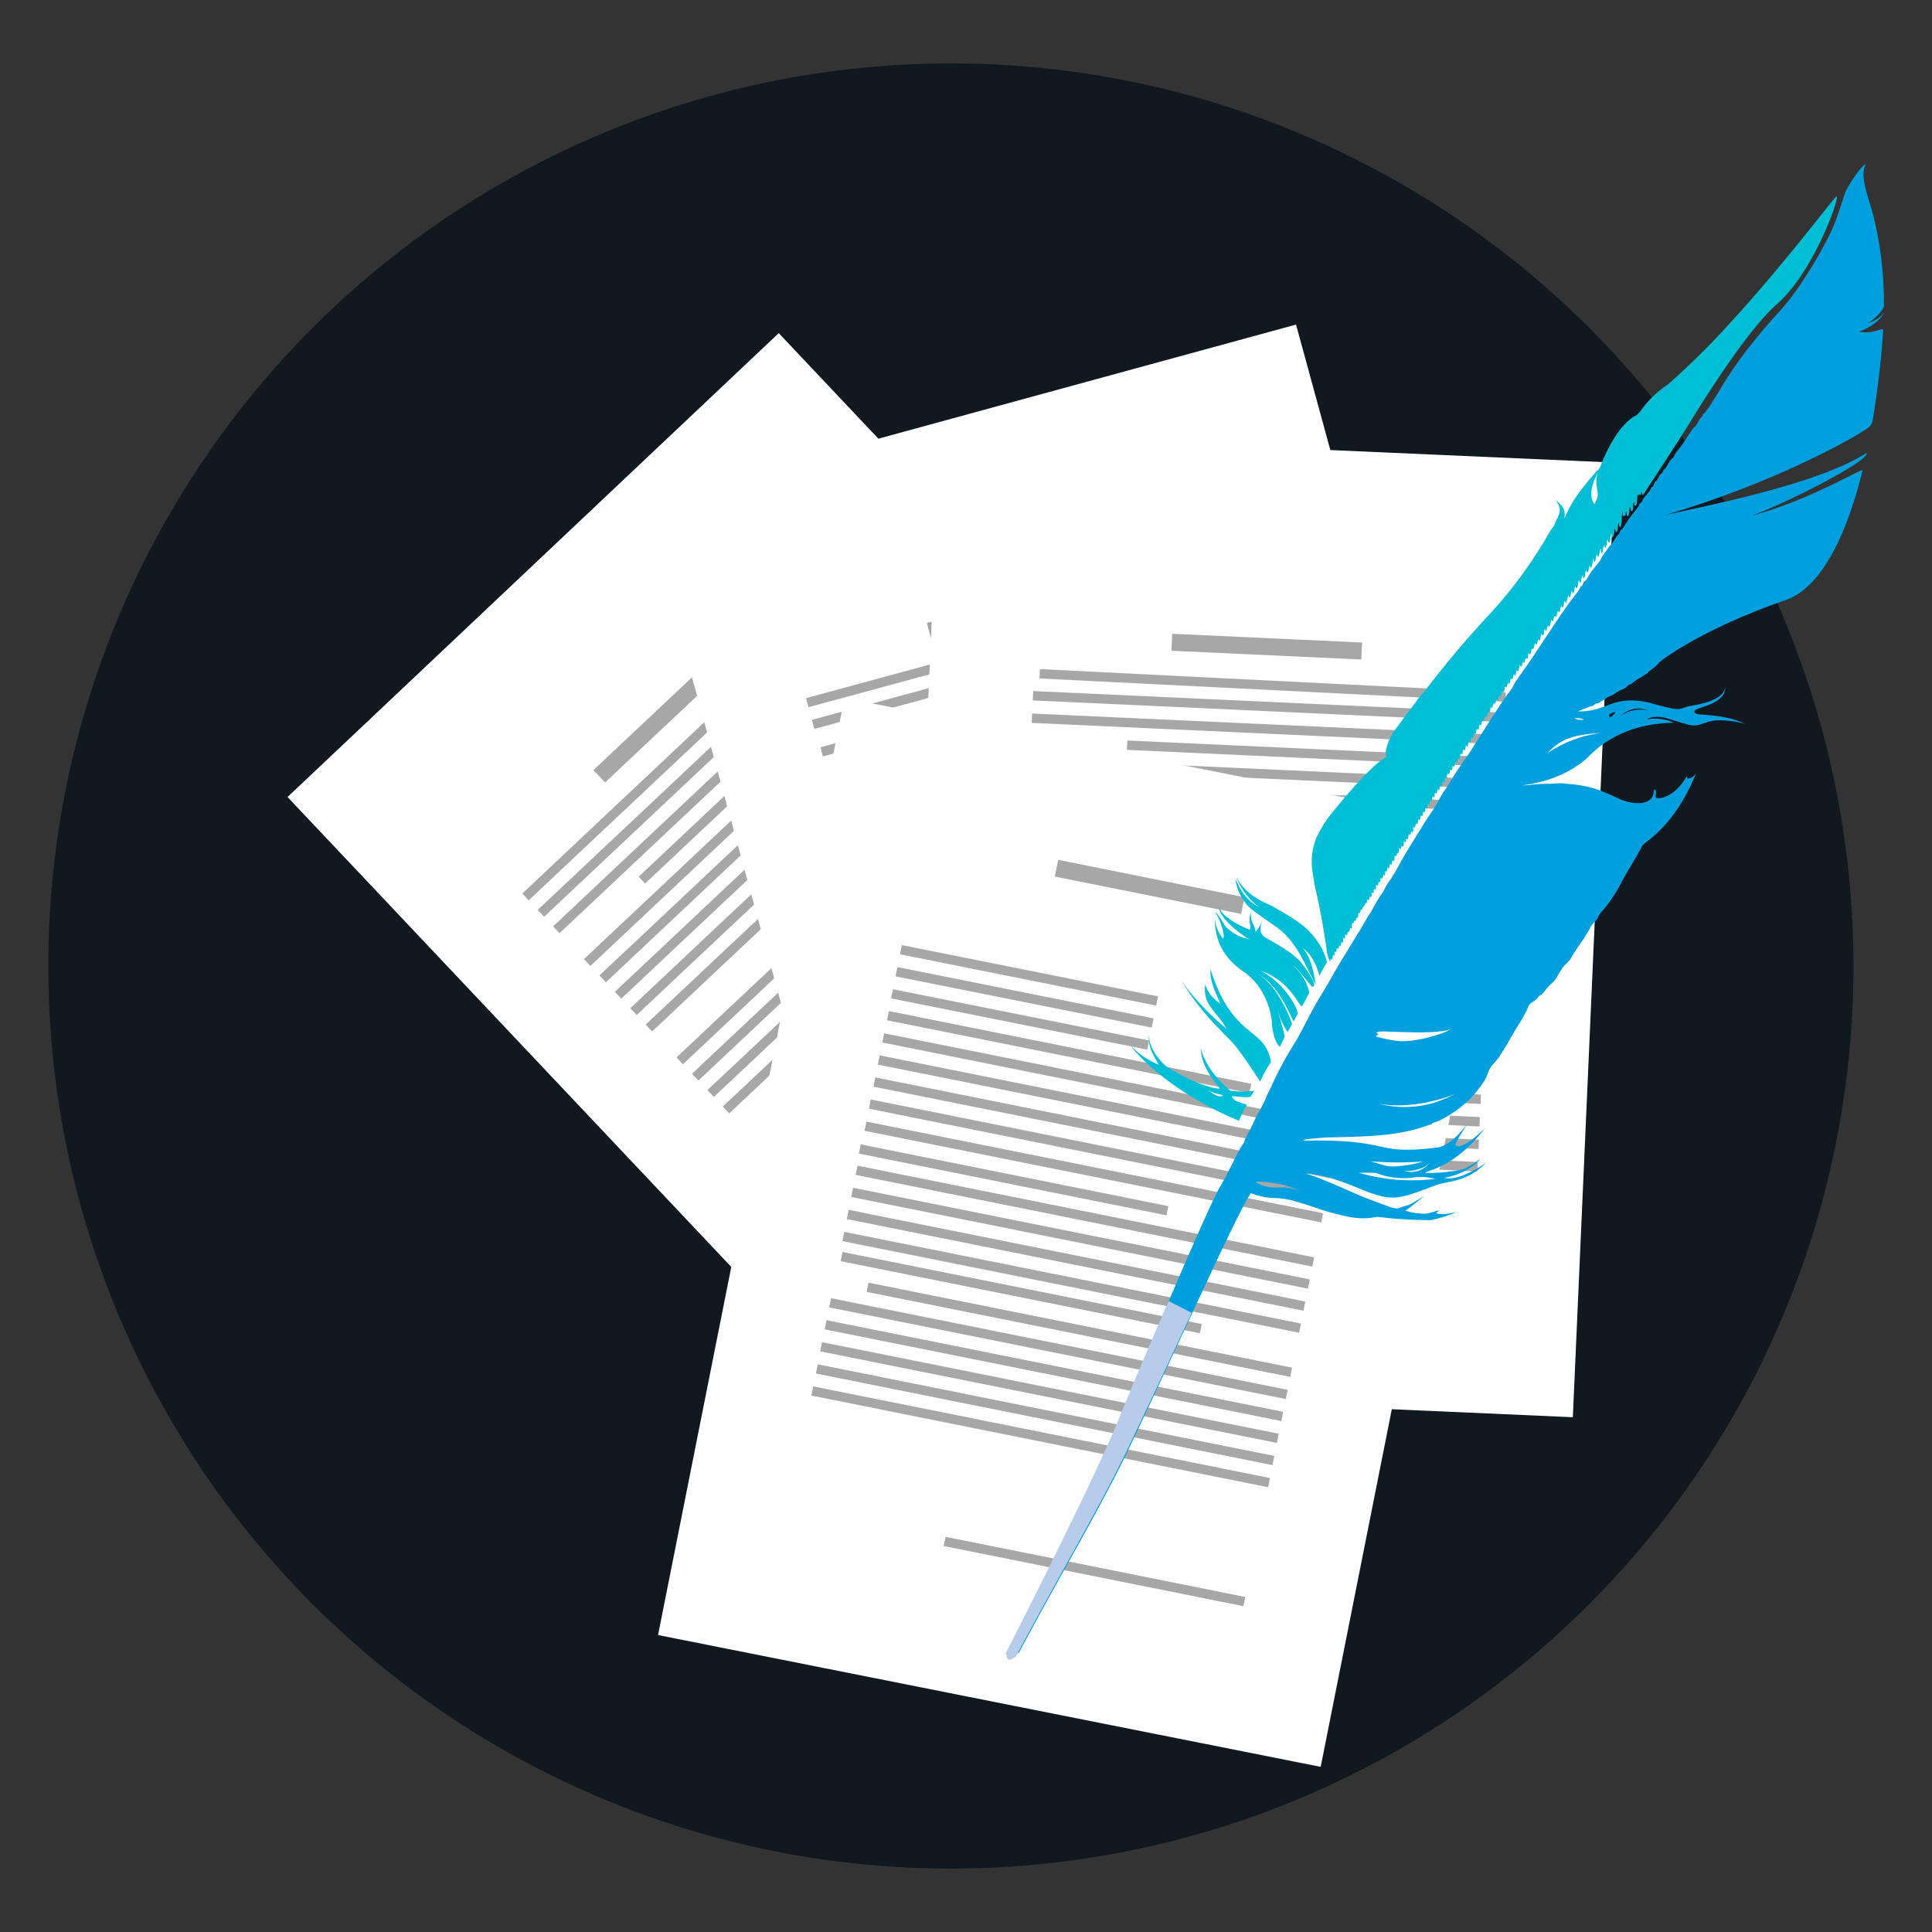 <svg xmlns="http://www.w3.org/2000/svg" viewBox="0 0 400 400"><rect x="0" y="0" width="400" height="400" fill="#333333" stroke="none"/><defs><style>.cls-1{fill:#101820;}.cls-2{fill:#fff;}.cls-3{fill:#a7a7a7;}.cls-4{fill:#00bed6;}.cls-4,.cls-5{fill-rule:evenodd;}.cls-5{fill:#00a0df;}.cls-6{fill:#b7cbea;}</style></defs><g id="Capa_2" data-name="Capa 2"><circle class="cls-1" cx="196.87" cy="200" r="186.87"/><g id="Capa_2-2" data-name="Capa 2"><rect class="cls-2" x="108.35" y="90" width="139.88" height="197.84" transform="translate(-81.04 173.97) rotate(-43.36)"/><polygon class="cls-3" points="109.46 186.4 179.69 120.32 178.35 118.9 108.14 184.99 109.46 186.4"/><rect class="cls-3" x="118.73" y="145.48" width="39.35" height="3.52" transform="translate(-63.3 134.86) rotate(-43.26)"/><polygon class="cls-3" points="112.66 189.8 182.88 123.71 181.55 122.3 111.33 188.38 112.66 189.8"/><rect class="cls-3" x="102.08" y="158.48" width="96.43" height="1.94" transform="translate(-68.43 146.33) rotate(-43.26)"/><polygon class="cls-3" points="133.56 182.92 189.27 130.5 187.94 129.07 132.23 181.51 133.56 182.92"/><rect class="cls-3" x="108.47" y="165.27" width="96.42" height="1.94" transform="translate(-71.35 152.55) rotate(-43.26)"/><rect class="cls-3" x="111.67" y="168.66" width="96.42" height="1.94" transform="translate(-72.8 155.66) rotate(-43.26)"/><rect class="cls-3" x="114.86" y="172.04" width="96.42" height="1.94" transform="translate(-74.25 158.77) rotate(-43.26)"/><polygon class="cls-3" points="131.82 210.15 202.04 144.06 200.71 142.66 130.49 208.74 131.82 210.15"/><polygon class="cls-3" points="135.02 213.55 205.23 147.45 203.91 146.06 133.68 212.13 135.02 213.55"/><polygon class="cls-3" points="161.11 195.38 208.42 150.85 207.09 149.43 159.78 193.98 161.11 195.38"/><rect class="cls-3" x="127.63" y="185.63" width="96.42" height="1.94" transform="translate(-80.1 171.21) rotate(-43.26)"/><polygon class="cls-3" points="144.59 223.72 214.81 157.64 213.48 156.22 143.26 222.32 144.59 223.72"/><rect class="cls-3" x="134.02" y="192.4" width="96.43" height="1.94" transform="translate(-82.99 177.43) rotate(-43.26)"/><polygon class="cls-3" points="150.98 230.51 221.21 164.42 219.87 163 149.65 229.1 150.98 230.51"/><rect class="cls-3" x="158.18" y="192.16" width="75.85" height="1.94" transform="translate(-79.06 186.87) rotate(-43.26)"/><rect class="cls-3" x="149.64" y="200.18" width="89.43" height="1.94" transform="translate(-85.03 187.86) rotate(-43.26)"/><rect class="cls-3" x="146.8" y="205.97" width="96.42" height="1.94" transform="translate(-88.83 189.88) rotate(-43.26)"/><polygon class="cls-3" points="163.75 244.09 233.98 178 232.64 176.58 162.42 242.67 163.75 244.09"/><rect class="cls-3" x="153.18" y="212.77" width="96.43" height="1.94" transform="translate(-91.75 196.1) rotate(-43.26)"/><rect class="cls-3" x="156.37" y="216.14" width="96.43" height="1.94" transform="translate(-93.19 199.2) rotate(-43.26)"/><polygon class="cls-3" points="173.33 254.26 243.56 188.18 242.22 186.77 172 252.85 173.33 254.26"/><rect class="cls-3" x="191.39" y="211.6" width="63.29" height="1.94" transform="translate(-85.07 210.61) rotate(-43.26)"/><rect class="cls-2" x="156.98" y="82.14" width="139.89" height="197.84" transform="translate(-39.69 66.2) rotate(-15.28)"/><rect class="cls-3" x="165.46" y="131.87" width="96.42" height="1.94" transform="translate(-27.34 60.63) rotate(-15.19)"/><polygon class="cls-3" points="192.81 132.36 230.78 122.05 229.87 118.66 191.89 128.97 192.81 132.36"/><polygon class="cls-3" points="168.6 150.91 261.67 125.67 261.16 123.78 168.1 149.04 168.6 150.91"/><rect class="cls-3" x="168.47" y="142.13" width="96.84" height="1.95" transform="translate(-29.65 61.03) rotate(-15)"/><polygon class="cls-3" points="190.29 154.69 264.12 134.65 263.6 132.77 189.78 152.82 190.29 154.69"/><polygon class="cls-3" points="172.27 164.41 265.33 139.14 264.83 137.28 171.76 162.53 172.27 164.41"/><rect class="cls-3" x="171.55" y="154.37" width="96.42" height="1.94" transform="translate(-33.01 62.97) rotate(-15.18)"/><rect class="cls-3" x="172.77" y="158.89" width="96.42" height="1.94" transform="translate(-34.15 63.44) rotate(-15.18)"/><rect class="cls-3" x="174.01" y="163.35" width="96.42" height="1.94" transform="matrix(0.97, -0.26, 0.26, 0.97, -35.29, 63.97)"/><polygon class="cls-3" points="177.15 182.39 270.22 157.13 269.7 155.27 176.64 180.52 177.15 182.39"/><polygon class="cls-3" points="208.73 178.66 271.43 161.63 270.93 159.76 208.22 176.78 208.73 178.66"/><polygon class="cls-3" points="179.59 191.39 272.65 166.13 272.14 164.26 179.08 189.51 179.59 191.39"/><polygon class="cls-3" points="180.81 195.89 273.88 170.63 273.37 168.76 180.3 194.01 180.81 195.89"/><polygon class="cls-3" points="182.03 200.38 275.1 175.13 274.6 173.25 181.53 198.5 182.03 200.38"/><polygon class="cls-3" points="183.25 204.88 276.32 179.63 275.81 177.74 182.75 203 183.25 204.88"/><polygon class="cls-3" points="204.34 203.99 277.53 184.12 277.03 182.25 203.83 202.11 204.34 203.99"/><rect class="cls-3" x="190.63" y="198.41" width="89.43" height="1.94" transform="translate(-44 68.58) rotate(-15.18)"/><polygon class="cls-3" points="186.91 218.37 279.98 193.11 279.46 191.24 186.41 216.5 186.91 218.37"/><polygon class="cls-3" points="188.14 222.87 281.2 197.61 280.69 195.74 187.63 221 188.14 222.87"/><polygon class="cls-3" points="189.36 227.37 282.41 202.11 281.91 200.23 188.85 225.49 189.36 227.37"/><polygon class="cls-3" points="190.58 231.85 283.64 206.61 283.13 204.72 190.07 229.98 190.58 231.85"/><polygon class="cls-3" points="191.8 236.35 284.87 211.1 284.34 209.23 191.29 234.48 191.8 236.35"/><polygon class="cls-3" points="225 232.17 286.08 215.59 285.57 213.73 224.5 230.3 225 232.17"/><polygon class="cls-2" points="334.37 95.78 194.62 89.62 185.9 287.26 325.64 293.42 334.37 95.78"/><rect class="cls-3" x="261.29" y="93.39" width="1.94" height="96.43" transform="matrix(0.05, -1, 1, 0.05, 108.76, 397.09)"/><rect class="cls-3" x="260.51" y="114.21" width="3.52" height="39.35" transform="translate(116.49 389.73) rotate(-87.37)"/><rect class="cls-3" x="261.07" y="98.05" width="1.94" height="96.42" transform="translate(103.9 401.31) rotate(-87.37)"/><polygon class="cls-3" points="213.6 149.67 309.94 154.08 310.03 152.14 213.69 147.73 213.6 149.67"/><rect class="cls-3" x="270.6" y="117.78" width="1.94" height="76.5" transform="translate(103.24 420.16) rotate(-87.37)"/><rect class="cls-3" x="260.41" y="111.99" width="1.94" height="96.43" transform="translate(89.4 413.99) rotate(-87.38)"/><polygon class="cls-3" points="212.96 163.63 309.29 168.04 309.37 166.11 213.05 161.69 212.96 163.63"/><polygon class="cls-3" points="212.75 168.28 309.08 172.7 309.16 170.76 212.85 166.34 212.75 168.28"/><polygon class="cls-3" points="212.54 172.94 308.87 177.35 308.95 175.41 212.63 171 212.54 172.94"/><polygon class="cls-3" points="212.32 177.59 308.65 182 308.74 180.07 212.42 175.65 212.32 177.59"/><polygon class="cls-3" points="243.53 183.69 308.44 186.66 308.53 184.72 243.62 181.76 243.53 183.69"/><polygon class="cls-3" points="211.9 186.9 308.23 191.31 308.31 189.38 211.99 184.95 211.9 186.9"/><polygon class="cls-3" points="211.68 191.55 308.01 195.97 308.1 194.03 211.77 189.62 211.68 191.55"/><polygon class="cls-3" points="211.48 196.21 307.8 200.63 307.89 198.68 211.56 194.27 211.48 196.21"/><rect class="cls-3" x="258.52" y="153.91" width="1.94" height="96.43" transform="translate(45.67 452.07) rotate(-87.37)"/><polygon class="cls-3" points="231.61 206.46 307.37 209.93 307.46 208 231.69 204.52 231.61 206.46"/><polygon class="cls-3" points="217.81 210.5 307.15 214.59 307.24 212.65 217.91 208.56 217.81 210.5"/><polygon class="cls-3" points="210.62 214.83 306.94 219.25 307.03 217.31 210.71 212.89 210.62 214.83"/><polygon class="cls-3" points="210.41 219.48 306.73 223.91 306.81 221.97 210.49 217.54 210.41 219.48"/><polygon class="cls-3" points="210.19 224.14 306.52 228.56 306.61 226.62 210.28 222.2 210.19 224.14"/><polygon class="cls-3" points="209.98 228.79 306.3 233.22 306.4 231.28 210.07 226.85 209.98 228.79"/><rect class="cls-3" x="257.03" y="186.49" width="1.94" height="96.43" transform="translate(11.7 481.67) rotate(-87.37)"/><polygon class="cls-3" points="242.65 239.63 305.88 242.53 305.96 240.58 242.75 237.69 242.65 239.63"/><rect class="cls-2" x="125.23" y="185.21" width="197.83" height="139.88" transform="translate(-69.84 425.21) rotate(-78.75)"/><rect class="cls-3" x="212.08" y="174.9" width="1.94" height="54.07" transform="translate(-26.78 371.2) rotate(-78.68)"/><polygon class="cls-3" points="218.39 181.48 256.96 189.22 257.67 185.77 219.09 178.02 218.39 181.48"/><polygon class="cls-3" points="185.41 202.14 238.45 212.75 238.82 210.84 185.8 200.23 185.41 202.14"/><rect class="cls-3" x="210.23" y="184.02" width="1.94" height="54.08" transform="translate(-37.18 376.77) rotate(-78.69)"/><rect class="cls-3" x="220.38" y="179.57" width="1.94" height="76.5" transform="translate(-35.77 391.97) rotate(-78.65)"/><rect class="cls-3" x="229.17" y="176.17" width="1.94" height="96.42" transform="translate(-35.15 405.86) rotate(-78.65)"/><polygon class="cls-3" points="181.75 220.41 276.28 239.39 276.67 237.48 182.13 218.5 181.75 220.41"/><polygon class="cls-3" points="180.84 224.98 275.38 243.95 275.76 242.05 181.22 223.07 180.84 224.98"/><rect class="cls-3" x="226.4" y="189.86" width="1.94" height="96.43" transform="translate(-50.8 414.15) rotate(-78.65)"/><polygon class="cls-3" points="178.99 234.12 273.55 253.08 273.92 251.19 179.38 232.22 178.99 234.12"/><rect class="cls-3" x="208.89" y="211.79" width="1.94" height="64.97" transform="translate(-70.94 401.96) rotate(-78.65)"/><polygon class="cls-3" points="177.16 243.25 271.7 262.23 272.08 260.32 177.54 241.35 177.16 243.25"/><polygon class="cls-3" points="176.24 247.82 270.79 266.8 271.17 264.89 176.63 245.92 176.24 247.82"/><rect class="cls-3" x="221.82" y="212.71" width="1.94" height="96.43" transform="translate(-76.88 428.01) rotate(-78.65)"/><polygon class="cls-3" points="174.41 256.96 268.96 275.93 269.35 274.03 174.8 255.05 174.41 256.96"/><polygon class="cls-3" points="174.06 261.11 248.41 276.03 248.8 274.13 174.44 259.21 174.06 261.11"/><polygon class="cls-3" points="179.43 267.47 267.12 285.07 267.51 283.16 179.82 265.57 179.43 267.47"/><rect class="cls-3" x="218.17" y="231.01" width="1.94" height="96.42" transform="translate(-97.75 439.12) rotate(-78.65)"/><polygon class="cls-3" points="170.75 275.23 265.29 294.21 265.67 292.3 171.13 273.33 170.75 275.23"/><rect class="cls-3" x="216.31" y="240.09" width="1.94" height="96.43" transform="translate(-108.12 444.66) rotate(-78.66)"/><polygon class="cls-3" points="168.92 284.37 263.46 303.34 263.84 301.44 169.3 282.47 168.92 284.37"/><polygon class="cls-3" points="168 288.94 262.55 307.91 262.92 306.01 168.38 287.04 168 288.94"/><polygon class="cls-3" points="195.39 320.09 257.44 332.54 257.82 330.64 195.77 318.19 195.39 320.09"/><path class="cls-4" d="M234.13,216.49c2.23,2.56,5.43,3.74,5.75,4-.06-.64-2.34-3.07-2-6.23,0,3.51,3.45,6.42,3.75,6.66,7,4.28,10.82,4.59,10.93,4.42-1.73-2.18-3.8-4.71-3.95-8.3,1.34,5.08,5.86,8.56,6.16,8.77a16.7,16.7,0,0,0,4.89,0c-.25.5-.47.8-.71,1.21-1,.36-2.85-.07-3.86-.06.1,1.07,2,1.35,3.07,1.76a23.81,23.81,0,0,0-1.64,3.32C241.93,226,234.69,217.57,234.13,216.49Zm15.7,9.17c.52.11,2.53,2,3.39,1.08a15.59,15.59,0,0,1-3.39-1.09Z"/><path class="cls-5" d="M252.53,245.81c1.63-2.64,2.76-5.42,4.42-8.36.18-.3.4-.54.54-.81a17.87,17.87,0,0,1,.79-1.8,29.24,29.24,0,0,0,1.42-2.79c.82-1.83,1.9-3.35,2.58-5.2.16-.43.51-.95.74-1.46a71.39,71.39,0,0,1,4.76-9c1.9-3,3.4-6.56,5.41-9.82,1.77-2.86,3.29-5.71,5.14-8.71.89-1.43,2.12-3.49,3.07-5,.79-1.25,1.56-2.75,2.26-3.8s1.47-2.71,2.28-3.8c.61-.81,1-1.91,1.64-2.74,1.33-1.83,2.49-4.31,3.71-6.28,1-1.62,2-3.25,3-4.85.59-1,1.46-2.34,2.16-3.31,1-1.43,1.78-3.25,2.74-4.57.83-1.16,1.77-2.91,2.66-4.19.5-.71,1.32-2,1.9-2.75s1.21-1.9,1.66-2.56c2-3.14,4-6.29,6-9.27.49-.73,1.06-1.41,1.55-2.13.28-.41.44-.89.72-1.3,1.23-1.81,2.43-3.46,3.58-5.16s2.31-3.54,3.52-5.3a7.6,7.6,0,0,0,.65-1c.31-.51.95-1.39,1.44-2.13.65-1,1.32-1.91,2-2.86s1.51-1.9,2.12-2.85c.12-.18.17-.42.29-.57a.27.27,0,0,1,.24-.12c.17-.24.25-.56.41-.8s.23-.16.31-.27c.41-.48.7-1.14,1.1-1.7.62-.89,1.38-1.72,2-2.58.15-.23.22-.54.38-.75.37-.52,1-1.44,1.49-2.11.08-.11.25-.19.33-.31.45-.62.83-1.29,1.27-1.9.1-.14.27-.23.36-.36s.24-.56.41-.81c.06-.08.21-.12.29-.21a17.14,17.14,0,0,0,1.23-1.9c.45-.65,1.39-1.77,2-2.58.17-.23.23-.56.41-.8.06-.09.18-.06.23-.12.24-.24.34-.7.58-1s1-1.18,1.34-1.7c.14-.17.13-.37.27-.52s.21-.09.27-.16c.2-.29.26-.66.47-1,.08-.1.19-.11.29-.21.2-.31.38-.63.55-1s.46-.4.63-.64.23-.58.36-.71.18,0,.21-.07c.51-.71.71-1.32,1.27-2,.1-.12.28-.18.38-.28a6.9,6.9,0,0,0,.55-1c.42-.57,1.15-1.42,1.64-2.16s1.36-2.17,2.13-3.14c.06-.08.23-.13.28-.21.45-.62.81-1.35,1.23-1.9.12-.17.44-.23.31-.61.37-.13.76-.81,1.08-1.18.54-.64,1-1.65,1.61-2.46s3.71-7.3,13.31-17.79c3.49-3.81,7-9.51,9.74-14.69,2.25-4.19,3-7.89,3.89-10.06.5-1.18,3.29-5.54,4.19-5.65-1.41,2.38.49,6.66,1.53,10.66a74.17,74.17,0,0,1,1.95,12q.25,3,.25,6.28v.48c0,.28-.95,2-3.39,3.56,3.11-1.09,3.37-2.44,3.37-2.3,0,.61-2,3-5.22,4,3,.62,5.12-1,5.08-.35a183.06,183.06,0,0,1-2.2,18.83,2.57,2.57,0,0,1-.88,1.41c-3.67,2.6-20.25,11.67-42,18.07,9.51-2.13,31.72-6.45,41.64-12.85.86,1.54-16.9,10.56-23.83,13,12.05-3.14,23.16-10.06,23-9.39-2.67,10.91-7.61,24-16,26.89-17.37,6-25.67,12.47-26,12.77a8.67,8.67,0,0,1-2.05,1.82c-.24.13-.18.21-.44.49-.1.12-.4.21-.59.36a10.27,10.27,0,0,1-1.39.84c-.52.31-.95.73-1.52,1.13-.09.06-.25,0-.33.07-.26.15-.47.46-.75.64s-.95.43-1.36.68c-.59.33-1,.64-1.56.95a7.11,7.11,0,0,0-1,.42c-.25.21-.11.24-.21.31a7.33,7.33,0,0,0-.79.38c-.23.16-.47.32-.72.46s-.43,0-.6.12-.29.32-.5.4-.4.09-.61.17c-.85.29-1.66.67-2.5,1,6,.13,7.21-3.47,14.47-1.85,1.08.24,5.45,1.57,6.44,1.38.61-.11,1.36-.4,2-.58s7.19-.82,7.61-4c-.06,3.46-5.09,4-6.16,4.75-.8.58.41.81.34.88,1.17.18,6.26.18,9.82,2a18.54,18.54,0,0,0-6.11-.7c-2.32.25-3.34,1.37-5.21.95-.43-.11-.95-.22-1.41-.37-.95-.3-2-.6-2.94-.9-.49-.15-3-.95-4.68.13a9.2,9.2,0,0,1,5.71.68c-11.09.05-16.48,5.9-17.17,6.48-.2.16-4.59,5.41-14.64,6.5.68-.09,1.47,0,2.16-.14a24.09,24.09,0,0,1,3.5-.2c.88,0,1.78-.14,2.81-.12.42,0,.85.1,1.3.13a24,24,0,0,1,6.1,1.13c1.41.49,2.85,1.16,4.22,1.78a9.59,9.59,0,0,0,2,.75c.18.05,4.64,1.32,5.49-1.56,0-.12,0-.95.29-.95s.17,1.17.16,1.57c0,.56,3.66.52,6.45-4.35.1.14.06.48.2.53A2.23,2.23,0,0,0,351.2,160c-4.66,11.49-10.76,14.26-11.2,15.12-1.44,2.85-3.46,5.83-4.76,8.45a29.91,29.91,0,0,1-2.79,4.19c-.38.52-.86.95-1.22,1.46-.25.35-.39.8-.66,1.16s-.82.85-1.14,1.32c-.2.3-.31.68-.5.95-1,1.73-2.32,3.48-3.48,5.33-.14.21-.2.46-.35.66a19.22,19.22,0,0,1-1.39,1.44c-.59.78-1.13,1.9-1.74,2.75a9.44,9.44,0,0,1-1.13,1.15c-.6.61-1.08,1.33-1.67,1.9-.14.13-.37.18-.52.33s-.29.41-.48.59c-.47.41-1.05.76-1.45,1.1a1.83,1.83,0,0,0-.35.66,29.22,29.22,0,0,1-2.14,3.87c-1.1,1.77-1.9,3.29-2.93,4.94l-.88,1.4c-.55.85-1.37,1.53-1.9,2.39-.4.66-.58,1.46-.95,2.18a21.54,21.54,0,0,1-7.35,7.41A18.89,18.89,0,0,1,298,232c-.5.24-1,.36-1.48.56-.08,0-.1.17-.17.22-.23.12-.64.14-.95.28-6.14,2.28-13.57,2.25-20.19,2.43-1.35,0-3.12.25-4.59.35-.42,0-.68.34-1.11.33,19.35-.45,14.26,3.11,28.08,1.41,1.61-.2,3.8-1.69,6.37-5.09,0,0-3,4.44-2.58,4.62.79,1,4.12-1.51,6.17-3.67-6.37,8.39-12,8.75-12.47,9.4a35.39,35.39,0,0,0,7-.57,8.85,8.85,0,0,0,1.33-.4,19.57,19.57,0,0,0,3-1.9c-.24.54-3,3.19-7.5,3.9,3.26.72,7.92-2.56,8.77-3.17-4.15,4.28-7.85,3.66-10.61,4.76-7.26,2.77-8.56,3.17-13.45,1.47-2.19-.76-8.45-3.8-13.37-4,3.74,1.11,9.94,4.08,12,4.89,1.64.64,3.81,1.45,5.32,2a4.93,4.93,0,0,0,1.78.37,6.36,6.36,0,0,0,1.21-.4c.4-.14.83-.21,1.19-.35a20.7,20.7,0,0,0,3.22-2,37.79,37.79,0,0,1-4,3.22,10.8,10.8,0,0,0,2.86.55,5.56,5.56,0,0,0,1.82,0c.81-.2,1.59-.46,2.31-.66a7.36,7.36,0,0,1-.62.63c1.51.56,4.47-.32,4.47-.32a30.26,30.26,0,0,1-5.62,1.76,94.68,94.68,0,0,1-10.81-.66c-.74-.14-2.52.95-8-.44-4.23-1.05-5-1.55-7.61-2.32-6.47-2.08-5.58-.31-10.79-2.16-3.07,4.5-14.35,30-25.32,53-5.77,12.11-14,25.74-22.66,42.07-1,.42-1.36,1.05-1.83.2a8,8,0,0,0-.21-.95c0,.11,17.52-34.24,22.54-46.77S249.48,251.29,252.53,245.81Zm82.68-97.34a7.05,7.05,0,0,1,6.8-1.13c-1.36-.37-3.68-1.71-6.8,1.13Zm-1.9-.65c-.28.32-.22.68.17.62a3.08,3.08,0,0,0,1-1,1.93,1.93,0,0,0-1.13.41Zm-7.37.91a3.28,3.28,0,0,0,2,.23,3.9,3.9,0,0,0-1.94-.23ZM320.29,156a25.68,25.68,0,0,1,11.51-4.29c-5.89.42-8.56,1.08-11.47,4.29Zm-34.6,57.57a1.45,1.45,0,0,0-.74.27c.19.09.34.18.38.32a4.14,4.14,0,0,1-.55.38,23,23,0,0,0,4.41.95c3.09.47,9.33-1.22,11.25-2.44-3.09,1.26-13.47.38-14.71.52Zm-.25,14.94a21.37,21.37,0,0,0,15.89-2.09c-1.62.84-9.17,3.34-15.86,2.09Zm-1.78,11.92c1.13.24,2.16.65,3.17.91a7.77,7.77,0,0,0,2.76.09,20.93,20.93,0,0,0,5-.95,70,70,0,0,1-10.84-.05ZM293.87,242a6.58,6.58,0,0,1-3.2.37,4.66,4.66,0,0,0,5.24-1.55A4.43,4.43,0,0,1,293.87,242Zm3.32,2.11a10.84,10.84,0,0,0-4.87-.27,15.77,15.77,0,0,1-7.45-1c-.25,0-2.61-.07-3.46,0a39.46,39.46,0,0,0,15.81,1.22Zm-37.27.61c3.85,2.25,5.46.11,9.44,2-3.51-2-9.18-2.2-9.41-2Z"/><path class="cls-4" d="M308.78,126.76a93,93,0,0,0,12.3-17.06,4.13,4.13,0,0,0,.95-1.58c.19-.71,1.9-2.44,0-4.61,2.43,1.77,1.9,3.08,1.83,3.91a31.6,31.6,0,0,1,2-3.89A49.9,49.9,0,0,1,330,98.21a5.47,5.47,0,0,1,.49-.59,2.52,2.52,0,0,0,1-1.46c.42-1.08,3.35-8.4,7.44-10.23.21-.29.5-.51.69-.78a20.9,20.9,0,0,1,5.63-5.5,156.3,156.3,0,0,0,13.31-13.19c10.52-11.42,21-25.35,21.62-25.77,1.07-.76-4.45,15.49-12.37,22.36-5.48,4.81-13.54,17.26-17.84,24.27-1.82,3-9.83,15.22-9.83,15.22-.17-.2-.13-.46-.18-.69-.19.08-.2.43-.24.59h-.5c-.06,0-.08,0-.07-.09-.27.29-.14,2.35-.54,2.35s-.23-.57-.26-.78c-.44.33,0,1.62-.48,1.9-.29.14-.36-.78-.34-.95-.36.54,0,1.25-.5,2.06-.33-.28-.21-.69-.31-1.05-.21.19-.07.6-.21.9h-.26l-.25.07c-.15-.35,0-.78-.08-1.13-.24,1.17,0,2.37-.45,3.46-.33-.25-.24-.65-.32-1-.27.53-.07,1.47-.45,2-.3,0-.17-.52-.35-.71-.24.44,0,1.28-.52,1.81-.2-.21,0-.52-.21-.75-.35.5,0,1.32-.53,1.9a1.8,1.8,0,0,1-.21-.76c-.38.49-.05,1.1-.45,1.73-.35-.11-.09-.42-.32-.58-.25.48-.13,1.23-.45,1.74-.29-.24-.2-.59-.19-1-.39.45-.21,1.25-.57,1.69-.25-.09-.14-.29-.18-.45-.51.32-.15,1-.58,1.61-.24-.21-.12-.54-.25-.79-.17.47-.17,1.24-.42,1.9-.31-.1-.26-.29-.23-.48-.46.43-.19,1.16-.58,1.49-.24-.08-.08-.3-.21-.4-.39.09-.12,1.45-.54,1.51-.23,0-.23-.5-.18-.68-.32.44-.3,1.33-.53,1.75-.27-.16-.19-.42-.21-.64-.42.46-.15,1.42-.61,1.78-.05-.18-.16-.35-.21-.53-.26.38-.1,1-.47,1.5-.26-.1-.08-.35-.3-.46-.18.47-.17.88-.38,1.35-.35-.09-.17-.37-.34-.52a15.22,15.22,0,0,1-.46,1.73.7.7,0,0,1-.16-.62c-.4.42-.19.95-.46,1.49-.33-.07-.16-.31-.3-.45-.35.52-.17,1.07-.44,1.44-.27-.06-.17-.25-.29-.38a6.63,6.63,0,0,0-.34,1.38c-.64-.67-.46.44-.74.88-.23-.13-.12-.3-.38-.32a3.22,3.22,0,0,1-.36,1.43c-.19-.06-.07-.22-.22-.29-.35.3-.17.9-.49,1.18-.15-.11-.1-.3-.18-.44-.31.32,0,1-.43,1.32-.27-.06-.13-.25-.31-.33-.11.48-.22.95-.32,1.44-.25,0-.08-.21-.29-.26-.28.24-.11.67-.33,1-.16.05-.21-.16-.43-.22a3.74,3.74,0,0,1-.34,1.27c-.16-.06-.11-.17-.24-.13-.26.47-.14.81-.34,1.26-.13-.11-.13-.25-.31-.33-.17.24-.14.78-.28,1.16-.61-.37-.43.52-.68.84-.23,0-.13-.22-.25-.3-.25.25,0,.66-.37,1.06-.27-.09-.26-.28-.31-.45,0,.45-.2,1-.25,1.42-.16.06-.22-.12-.38-.19-.1.38-.2.82-.3,1.09-.19.11-.07-.21-.25-.24-.22.15-.14.65-.33,1-.16.06-.18-.11-.33-.16-.18.39,0,.83-.36,1.06-.18,0-.17-.13-.19-.22-.17.21-.15.68-.35,1-.12,0-.17-.13-.36-.12-.1.31.1,1.32-.55,1.08-.2.44-.13.63-.31.95-.15-.06-.12-.17-.17-.27-.28.12-.13.65-.39,1l-.28-.14c-.22.32-.09,1.16-.57.78-.16.39-.2.57-.34,1-.17-.06-.23-.14-.24-.25-.17.38-.11.77-.27,1.24-.6-.36-.32.42-.6.83-.14.21-.09-.11-.3,0s-.22.83-.34.9-.22-.11-.26-.07c-.29.38-.06,1.25-.58.78-.22.4,0,.67-.24,1.07a.61.61,0,0,1-.34-.17c-.14.35,0,1.16-.59,1-.09.28,0,.49-.17.81a1,1,0,0,1-.38-.08,7.81,7.81,0,0,0-.15.95c-.2.09-.27,0-.38-.2-.22.41,0,.88-.3,1.16-.22,0-.11-.22-.26-.3-.08.2-.1.71-.24,1.06a.88.88,0,0,1-.35-.11c-.12.32-.07.59-.18.95a1,1,0,0,1-.35-.12c-.14.4-.09.74-.23,1.14l-.32-.17c-.12.22,0,1-.51.76-.2.36-.06.6-.32.95-.16,0-.14-.13-.25-.19-.08.41,0,1.22-.6.83a2.59,2.59,0,0,1-.15.95l-.29-.15a1.68,1.68,0,0,0-.17,1c-.16.09-.2-.18-.37-.19-.13.32,0,.79-.23,1s-.1-.1-.23-.11c-.25.22,0,.55-.29.95-.17,0-.11-.16-.27-.2-.24.4,0,.65-.22,1-.2-.06-.2-.17-.35-.25a2.38,2.38,0,0,1-.2.95c-.18,0-.17-.15-.24-.25-.25.41,0,.65-.28,1.05-.17,0-.16-.13-.19-.21-.25.2-.15.63-.22.9-.65-.14-.31.54-.61.83-.45-.46-.3.52-.38.75a.47.47,0,0,1-.36-.12c-.11.33.07,1.08-.51.88a3.46,3.46,0,0,0-.09.78.28.28,0,0,1-.35-.11c-.15.36,0,.75-.3,1-.16,0,0-.18-.19-.22-.11.27-.08.6-.25,1.07-.15,0-.07-.13-.2-.17-.26.33-.1.53-.32.86-.16,0-.09-.16-.26-.19-.17.41.06.68-.15,1.11-.17.08-.2-.18-.35-.12,0,.31-.17,1-.46.54a8.18,8.18,0,0,0-.2,1.1l-.28-.15c-.25.32,0,.47-.22.79-.28,0-.09-.24-.37-.32a4.5,4.5,0,0,1-.06,1.16.91.91,0,0,1-.41-.14,1.53,1.53,0,0,1-.17.69c-.15.22,0-.22-.3-.21-.14.31.05,1.21-.41,1-.14.21,0,.48-.24.6s-.21-.15-.28,0,.09.61-.18,1.05a.27.27,0,0,1-.29-.15c-.1.32-.07.61-.17.95-.12-.07-.26-.16-.35-.13-.15.33,0,.54-.23.91a3.61,3.61,0,0,1-.23-.36c-.08.22-.09.65-.22,1a.37.37,0,0,1-.22-.17c-.13.2-.07.69-.21,1-.22,0,0-.2-.23-.24a3.45,3.45,0,0,1-.27.88c-.18-.1-.11-.13-.29-.15-.09.27,0,.68-.13.84s-.1-.1-.23-.12c-.18.33-.09.56-.23.78s-.2-.08-.3-.1c-.22.36.06.56-.17,1l-.29-.14c-.2.33,0,.54-.19.86-.17,0-.15-.15-.26-.19-.25.39,0,.61-.15,1a.58.58,0,0,1-.31-.11c-.14.28-.08.48-.19.74-.15.06-.16-.16-.31-.09a3.2,3.2,0,0,0-.15.76.35.35,0,0,1-.26-.08c-.05.73-.68.73-.65,1.39-.45-.26-.25.44-.53.69h-.24c-.11.2,0,1-.28,1-.48,0,0,.86-.6.59-.19.19,0,.67-.43.49-.12.4,0,.75-.18,1.16-.16,0,0-.18-.19-.21a4.08,4.08,0,0,0-.22.9c-.09,0-.24-.08-.33-.05-.08.23,0,.43-.17.69l-.28-.14c-.21.34,0,.69-.25.95,0-.08,0-.18-.19-.21-.17.37.08.61-.14,1l-.29-.15c-.1.26,0,.95-.5.76-.11.24.07.37-.15.65l-.29-.16c-.09.29,0,.52-.17.81l-.24-.12a3.53,3.53,0,0,0-.07.86l-.34-.18c0,.35-.12.68-.14,1l-.33-.16c-.09.18.06.42-.15.51a7.4,7.4,0,0,1-.72-2.85c-.53-3.33-1.08-6.84-1.83-10.22-.26-1.18-.59-2.4-.76-3.67-.09-.66-.2-1.23-.3-1.9a13.14,13.14,0,0,1,.85-7,24.74,24.74,0,0,1,3.13-5s8-10.07,11.24-11.56c.07-.46-.1-.65-.07-1a10.71,10.71,0,0,1,2.23-5.1c.73-.91,1.44-2,2.28-3.07.58-.74,1.39-1.79,2-2.68s1.28-1.44,1.9-2.29A204.42,204.42,0,0,1,308.78,126.76Zm21.29-22.39c1.68-2.61-.23-3.07.71-6.47-.56,1.18-2.2,4.25-.71,6.47Z"/><path class="cls-4" d="M272.39,203.83c-2-3.58-3.81-8.74-7.89-11.73-1.81-1.32-3.7-2.5-5.3-3.8a5.73,5.73,0,0,1-.95-.89,9.92,9.92,0,0,1-2.47-5.47c.11.05,1.36,4.21,5,5.9a13.39,13.39,0,0,1-4.82-6.33c2.1,4.22,6.19,5.38,7.61,6.2,3.16,1.8,6.19,3.49,8.09,5.78.27.33.55.66.8,1a12.43,12.43,0,0,1,2.27,4.75c-.77,1.23-1.09,1.91-1.53,2.72-.12.21-.69-3.92-3.8-5.86C271.69,197.72,272.39,203.83,272.39,203.83Z"/><path class="cls-4" d="M257.39,201.12c-5.35-3.69-5.89-8.24-5.86-11.05a7.66,7.66,0,0,0,1.71,4.33c.5-.82-.77-4.43-1.67-5.53.76.27,1.85,2.71,2.4,3.2,2.53,2.22,3.86,2.05,4.81,2.51-2.39-1.44-6.31-4.58-6.43-6.85.75,2.59,6.39,4.85,6.51,4.75a6.74,6.74,0,0,0-.11-1.55,3.57,3.57,0,0,1,.28-2.06c-.27,2.15.86,2.63.89,4.07a6,6,0,0,0,1.32-2.24c.09.4-1.15,2.35.91,3.51,2.54,1.44,5.45,3.07,7.1,4.92a24,24,0,0,1,2.42,3.56,2.8,2.8,0,0,1,.42,1.41.78.78,0,0,1-.45.18c-.11,0-3.27-4.16-3.81-4.26a10.52,10.52,0,0,1,3.26,5.49c-.78,1.45-1.22,2.32-1.55,2.86-.85-.47-2.48-5.26-8.56-7.39,4.5,2.25,7.39,7,7.73,8.85-.18.31-.89,1.65-.89,1.65-.52-.72-2.8-7.26-7.31-9.86,4.39,2.86,6.83,9.86,7,10.4-.28.46-.82,1.46-.95,1.63a14.38,14.38,0,0,1-2-4.61c.15,1,1.35,4.67,1.4,5.65-.38.7-.5,1.1-.95,2-1-.59-1.53-3.08-1.7-4.76C263.44,212,263.06,205,257.39,201.12Z"/><path class="cls-4" d="M260.93,223.9c-1.9-2.66-4.28-6.79-7-9.32-.51-.47-1-1.07-1.55-1.62-2.09-2-6.46-7.2-7.9-10.34,1.22,2.66,6.83,8.33,9.45,10.35-1.9-3.47-5.09-4.93-4.37-9.26.44,2.45,2.86,3.81,3.15,4.2-1.76-3.93-2.17-5.3-2.11-7.3,4.69,14.87,11.3,11.76,12.54,19.32A21,21,0,0,0,260.93,223.9Z"/><path class="cls-6" d="M231.59,293.89c-5.24,13-23.31,48.26-23.31,48.33a9.83,9.83,0,0,0,.2,1c.46.86,1,.21,1.85-.23,8.95-16.89,17.42-31,23.38-43.51,4.46-9.33,9-19,13-27.67l-4.75-2.43C237.91,278.65,233.9,288.15,231.59,293.89Z"/></g></g></svg>